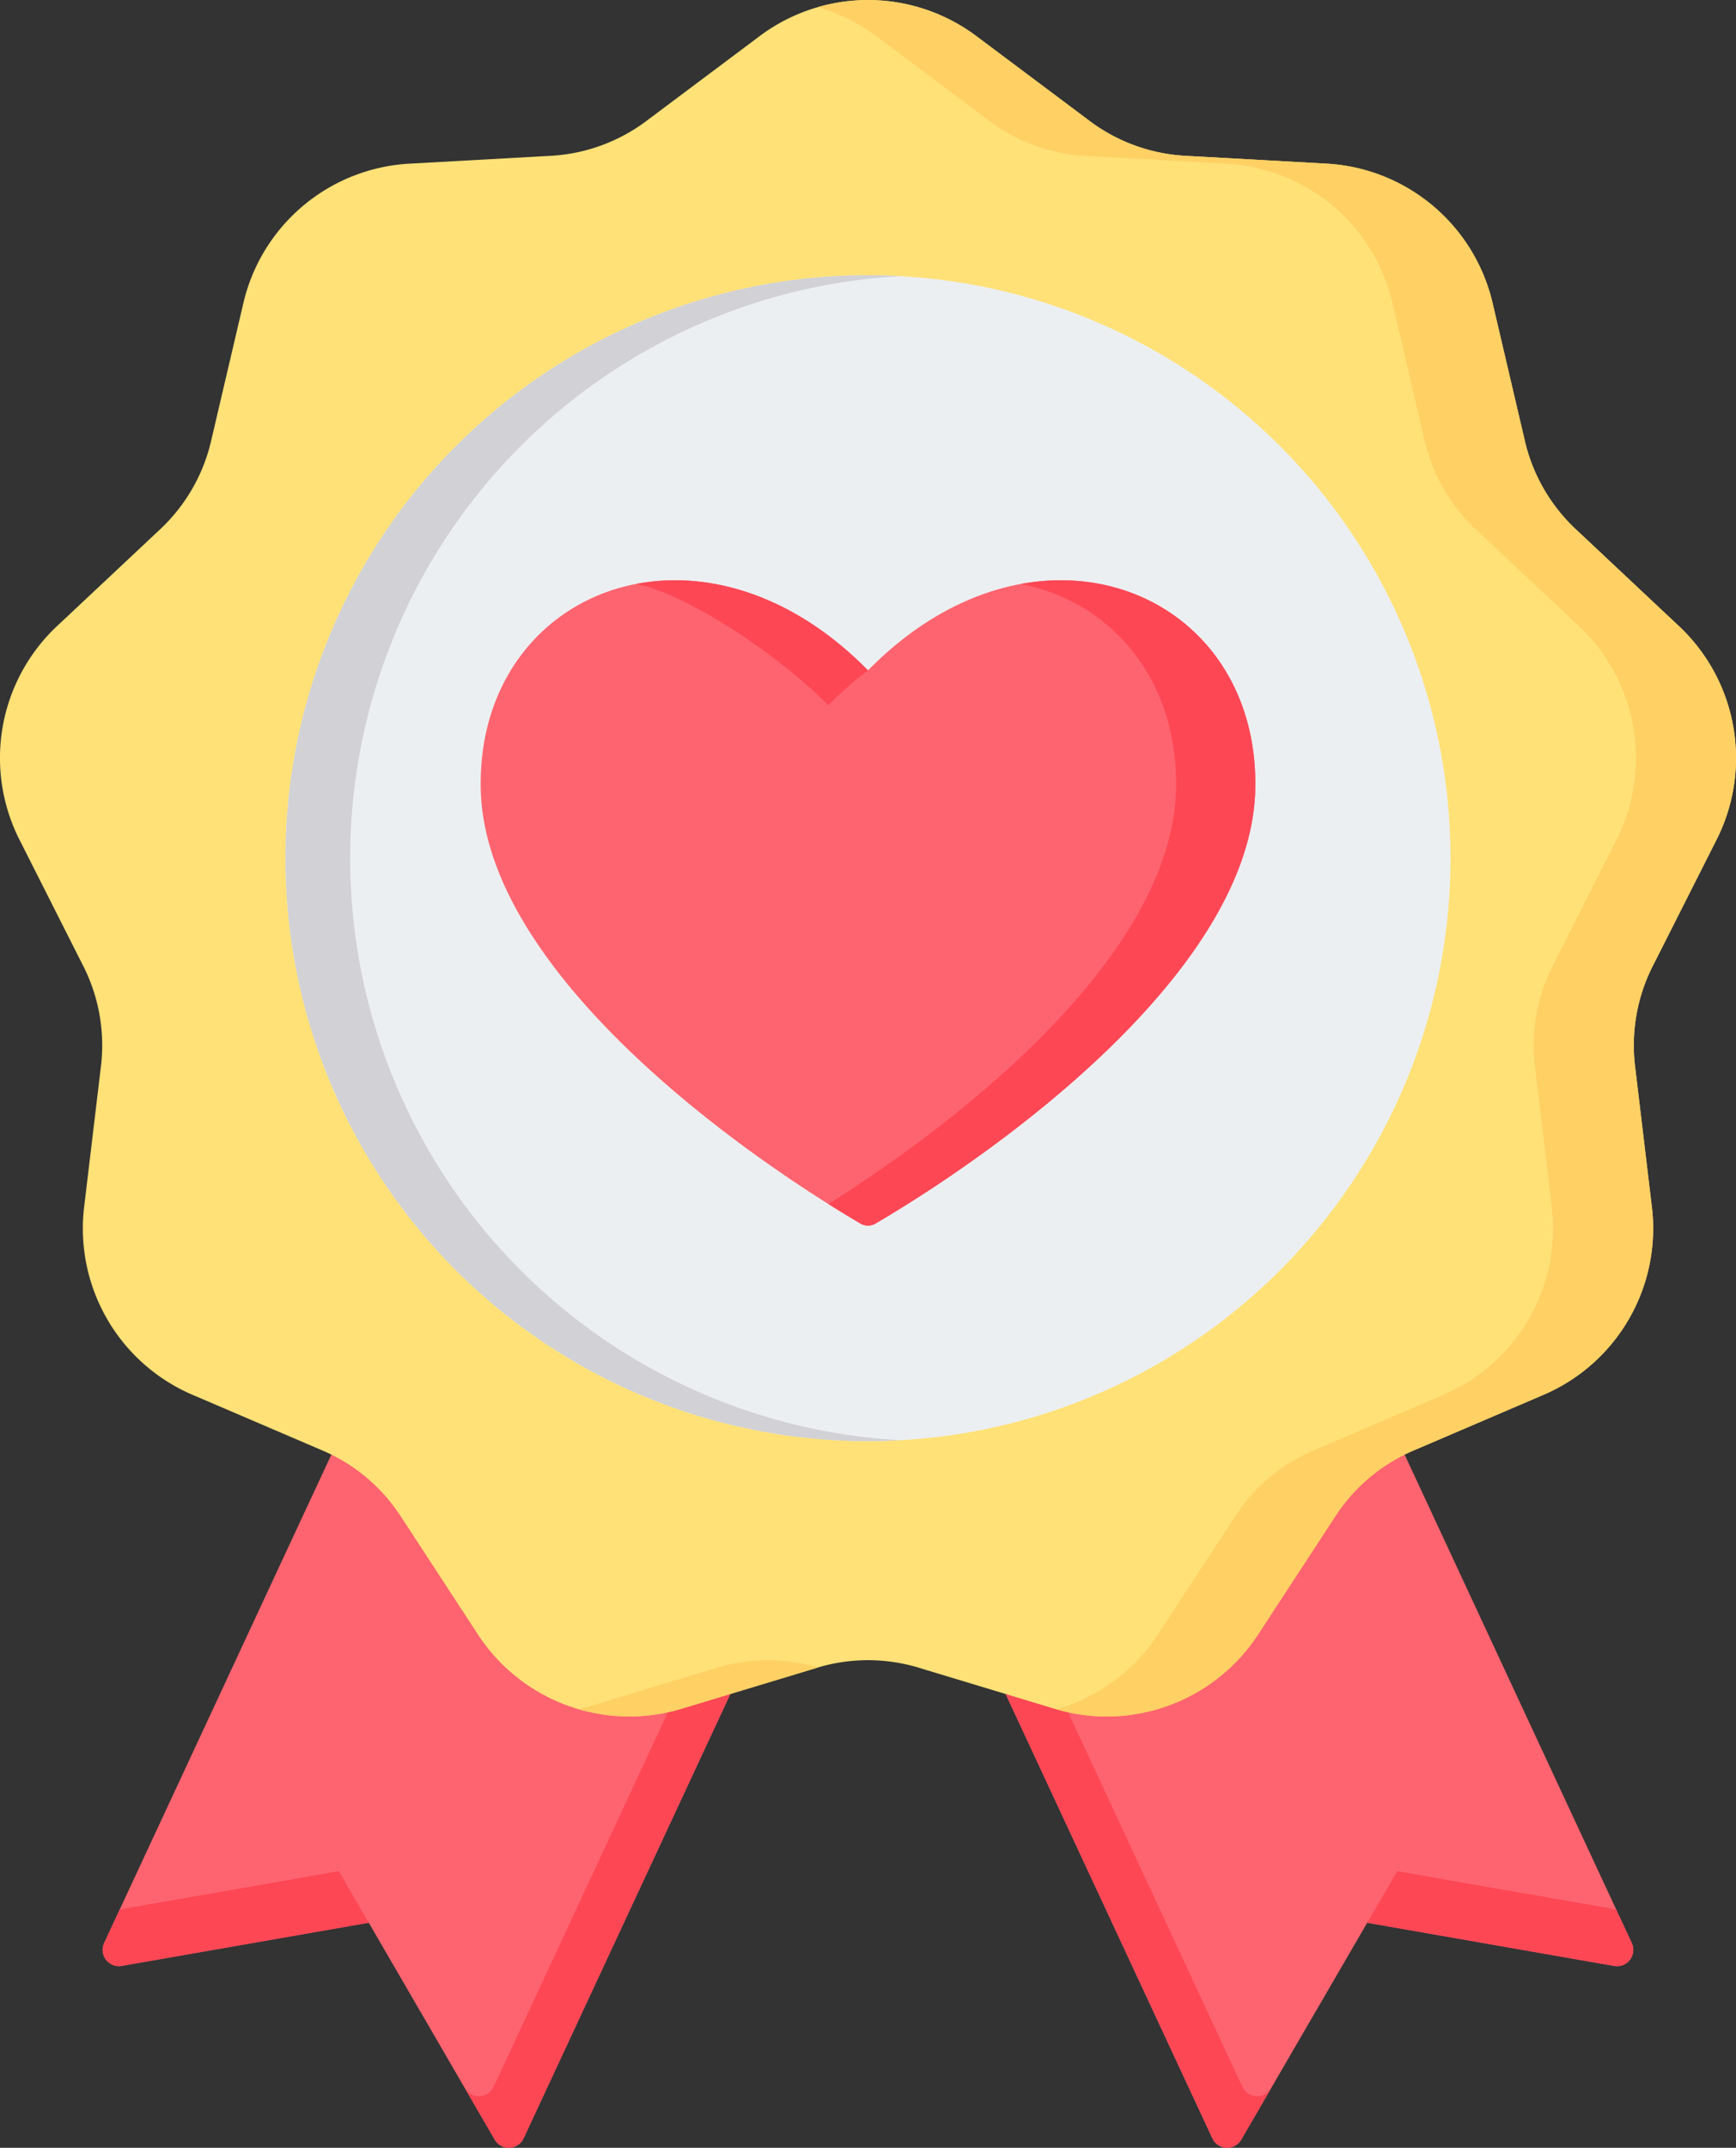 
<svg xmlns="http://www.w3.org/2000/svg" width="144.382" height="178.5" viewBox="0 0 144.382 178.5">
  <rect x="0" y="0" width="144.382" height="178.5" fill="#333333" stroke="none"/>
  <g id="brand" transform="translate(-61.871 -15.998)" style="mix-blend-mode: multiply;isolation: isolate">
    <g id="Group_10750" data-name="Group 10750" transform="translate(61.871 15.998)">
      <path id="Path_15642" data-name="Path 15642" d="M112.25,292.521,147.951,307l-28.122,60.4a1.355,1.355,0,0,1-2.4.109l-10.477-18.031-20.543,3.589a1.356,1.356,0,0,1-1.462-1.907Z" transform="translate(-76.283 -189.69)" fill="#fe646f" fill-rule="evenodd"/>
      <path id="Path_15643" data-name="Path 15643" d="M144.177,327.346l3.775,1.531-28.122,60.4a1.356,1.356,0,0,1-2.4.109l-2.492-4.288a1.356,1.356,0,0,0,2.4-.109Zm-37.224,44.013-20.543,3.589a1.355,1.355,0,0,1-1.462-1.907l1.3-2.788,18.215-3.182Z" transform="translate(-76.283 -211.564)" fill="#fd4755" fill-rule="evenodd"/>
      <path id="Path_15644" data-name="Path 15644" d="M293.106,292.521,257.4,307l28.122,60.4a1.356,1.356,0,0,0,2.4.109L298.4,349.485l20.543,3.589a1.355,1.355,0,0,0,1.462-1.907Z" transform="translate(-184.691 -189.69)" fill="#fe646f" fill-rule="evenodd"/>
      <path id="Path_15645" data-name="Path 15645" d="M261.18,327.346l-3.775,1.531,28.122,60.4a1.356,1.356,0,0,0,2.4.109l2.492-4.288a1.356,1.356,0,0,1-2.4-.109ZM298.4,371.359l20.543,3.589a1.356,1.356,0,0,0,1.462-1.907l-1.3-2.788L300.9,367.071Z" transform="translate(-184.691 -211.564)" fill="#fd4755" fill-rule="evenodd"/>
      <path id="Path_15646" data-name="Path 15646" d="M143.183,19.08l9.17,6.864a14.6,14.6,0,0,0,8.276,3.012l11.437.636A15.036,15.036,0,0,1,186.04,41.319l2.613,11.153a14.6,14.6,0,0,0,4.4,7.627l8.352,7.839A15.036,15.036,0,0,1,204.576,85.9l-5.168,10.223a14.6,14.6,0,0,0-1.529,8.673l1.36,11.374a15.036,15.036,0,0,1-9.121,15.8l-10.53,4.509a14.6,14.6,0,0,0-6.747,5.661l-6.269,9.586a15.036,15.036,0,0,1-17.142,6.239l-10.965-3.314a14.6,14.6,0,0,0-8.807,0l-10.965,3.314a15.036,15.036,0,0,1-17.142-6.239l-6.269-9.586a14.6,14.6,0,0,0-6.746-5.661l-10.53-4.51a15.037,15.037,0,0,1-9.121-15.8l1.36-11.374a14.6,14.6,0,0,0-1.53-8.673L63.549,85.9a15.036,15.036,0,0,1,3.168-17.965L75.068,60.1a14.606,14.606,0,0,0,4.4-7.627l2.613-11.153A15.036,15.036,0,0,1,96.059,29.593l11.437-.636a14.606,14.606,0,0,0,8.276-3.012l9.17-6.864a15.035,15.035,0,0,1,18.241,0Z" transform="translate(-61.871 -15.998)" fill="#ffe177" fill-rule="evenodd"/>
      <path id="Path_15647" data-name="Path 15647" d="M224.555,19.082l9.17,6.864A14.6,14.6,0,0,0,242,28.957l11.437.636a15.036,15.036,0,0,1,13.975,11.726l2.612,11.152a14.6,14.6,0,0,0,4.4,7.627l8.352,7.839A15.036,15.036,0,0,1,285.948,85.9l-5.167,10.223a14.6,14.6,0,0,0-1.529,8.673l1.36,11.374a15.036,15.036,0,0,1-9.121,15.8l-10.53,4.51a14.6,14.6,0,0,0-6.746,5.661l-6.27,9.586a15.028,15.028,0,0,1-16.818,6.333,15.133,15.133,0,0,0,8.494-6.333l6.27-9.586a14.6,14.6,0,0,1,6.746-5.661l10.53-4.51a15.037,15.037,0,0,0,9.121-15.8l-1.36-11.374a14.6,14.6,0,0,1,1.53-8.673L277.625,85.9a15.036,15.036,0,0,0-3.168-17.965L266.1,60.1a14.6,14.6,0,0,1-4.4-7.627l-2.612-11.152a15.035,15.035,0,0,0-13.975-11.726l-11.437-.636a14.6,14.6,0,0,1-8.276-3.012l-9.17-6.864a15.485,15.485,0,0,0-4.959-2.488,15.028,15.028,0,0,1,13.283,2.488Zm-13.283,135.5a14.571,14.571,0,0,0-8.565.071l-10.965,3.314q-.162.049-.324.094a15.24,15.24,0,0,0,8.648-.094l10.965-3.314Z" transform="translate(-143.243 -15.999)" fill="#ffd064" fill-rule="evenodd"/>
      <circle id="Ellipse_811" data-name="Ellipse 811" cx="48.447" cy="48.447" r="48.447" transform="translate(23.744 22.874)" fill="#eceff1"/>
      <path id="Path_15648" data-name="Path 15648" d="M174.167,77.508c.9,0,1.8.027,2.692.075a48.446,48.446,0,0,0,0,96.743c-.891.049-1.788.076-2.692.076a48.447,48.447,0,1,1,0-96.895Z" transform="translate(-101.976 -54.634)" fill="#d1d1d6" fill-rule="evenodd"/>
    </g>
    <g id="Group_10751" data-name="Group 10751" transform="translate(101.848 64.221)">
      <path id="Path_15649" data-name="Path 15649" d="M200.948,199.129c-11.022-6.475-31.3-21.334-31.57-36.162-.3-16.507,18.252-23.993,32.21-9.8,13.956-14.191,32.509-6.709,32.21,9.8-.268,14.828-20.547,29.689-31.57,36.164A1.236,1.236,0,0,1,200.948,199.129Z" transform="translate(-169.374 -145.675)" fill="#fe646f" fill-rule="evenodd"/>
      <path id="Path_15650" data-name="Path 15650" d="M222.756,199.133c-.836-.491-1.726-1.031-2.656-1.615,11.329-7.115,28.666-20.846,28.914-34.549.165-9.158-5.472-15.535-12.907-16.977,10.409-1.918,19.713,5.25,19.5,16.977-.268,14.828-20.547,29.689-31.57,36.164A1.237,1.237,0,0,1,222.756,199.133Zm-18.662-53.142c4.242.782,11.965,5.969,16.006,10.078a29.486,29.486,0,0,1,3.3-2.9C217.183,146.854,210.06,144.835,204.094,145.992Z" transform="translate(-191.183 -145.679)" fill="#fd4755" fill-rule="evenodd"/>
    </g>
  </g>
</svg>
